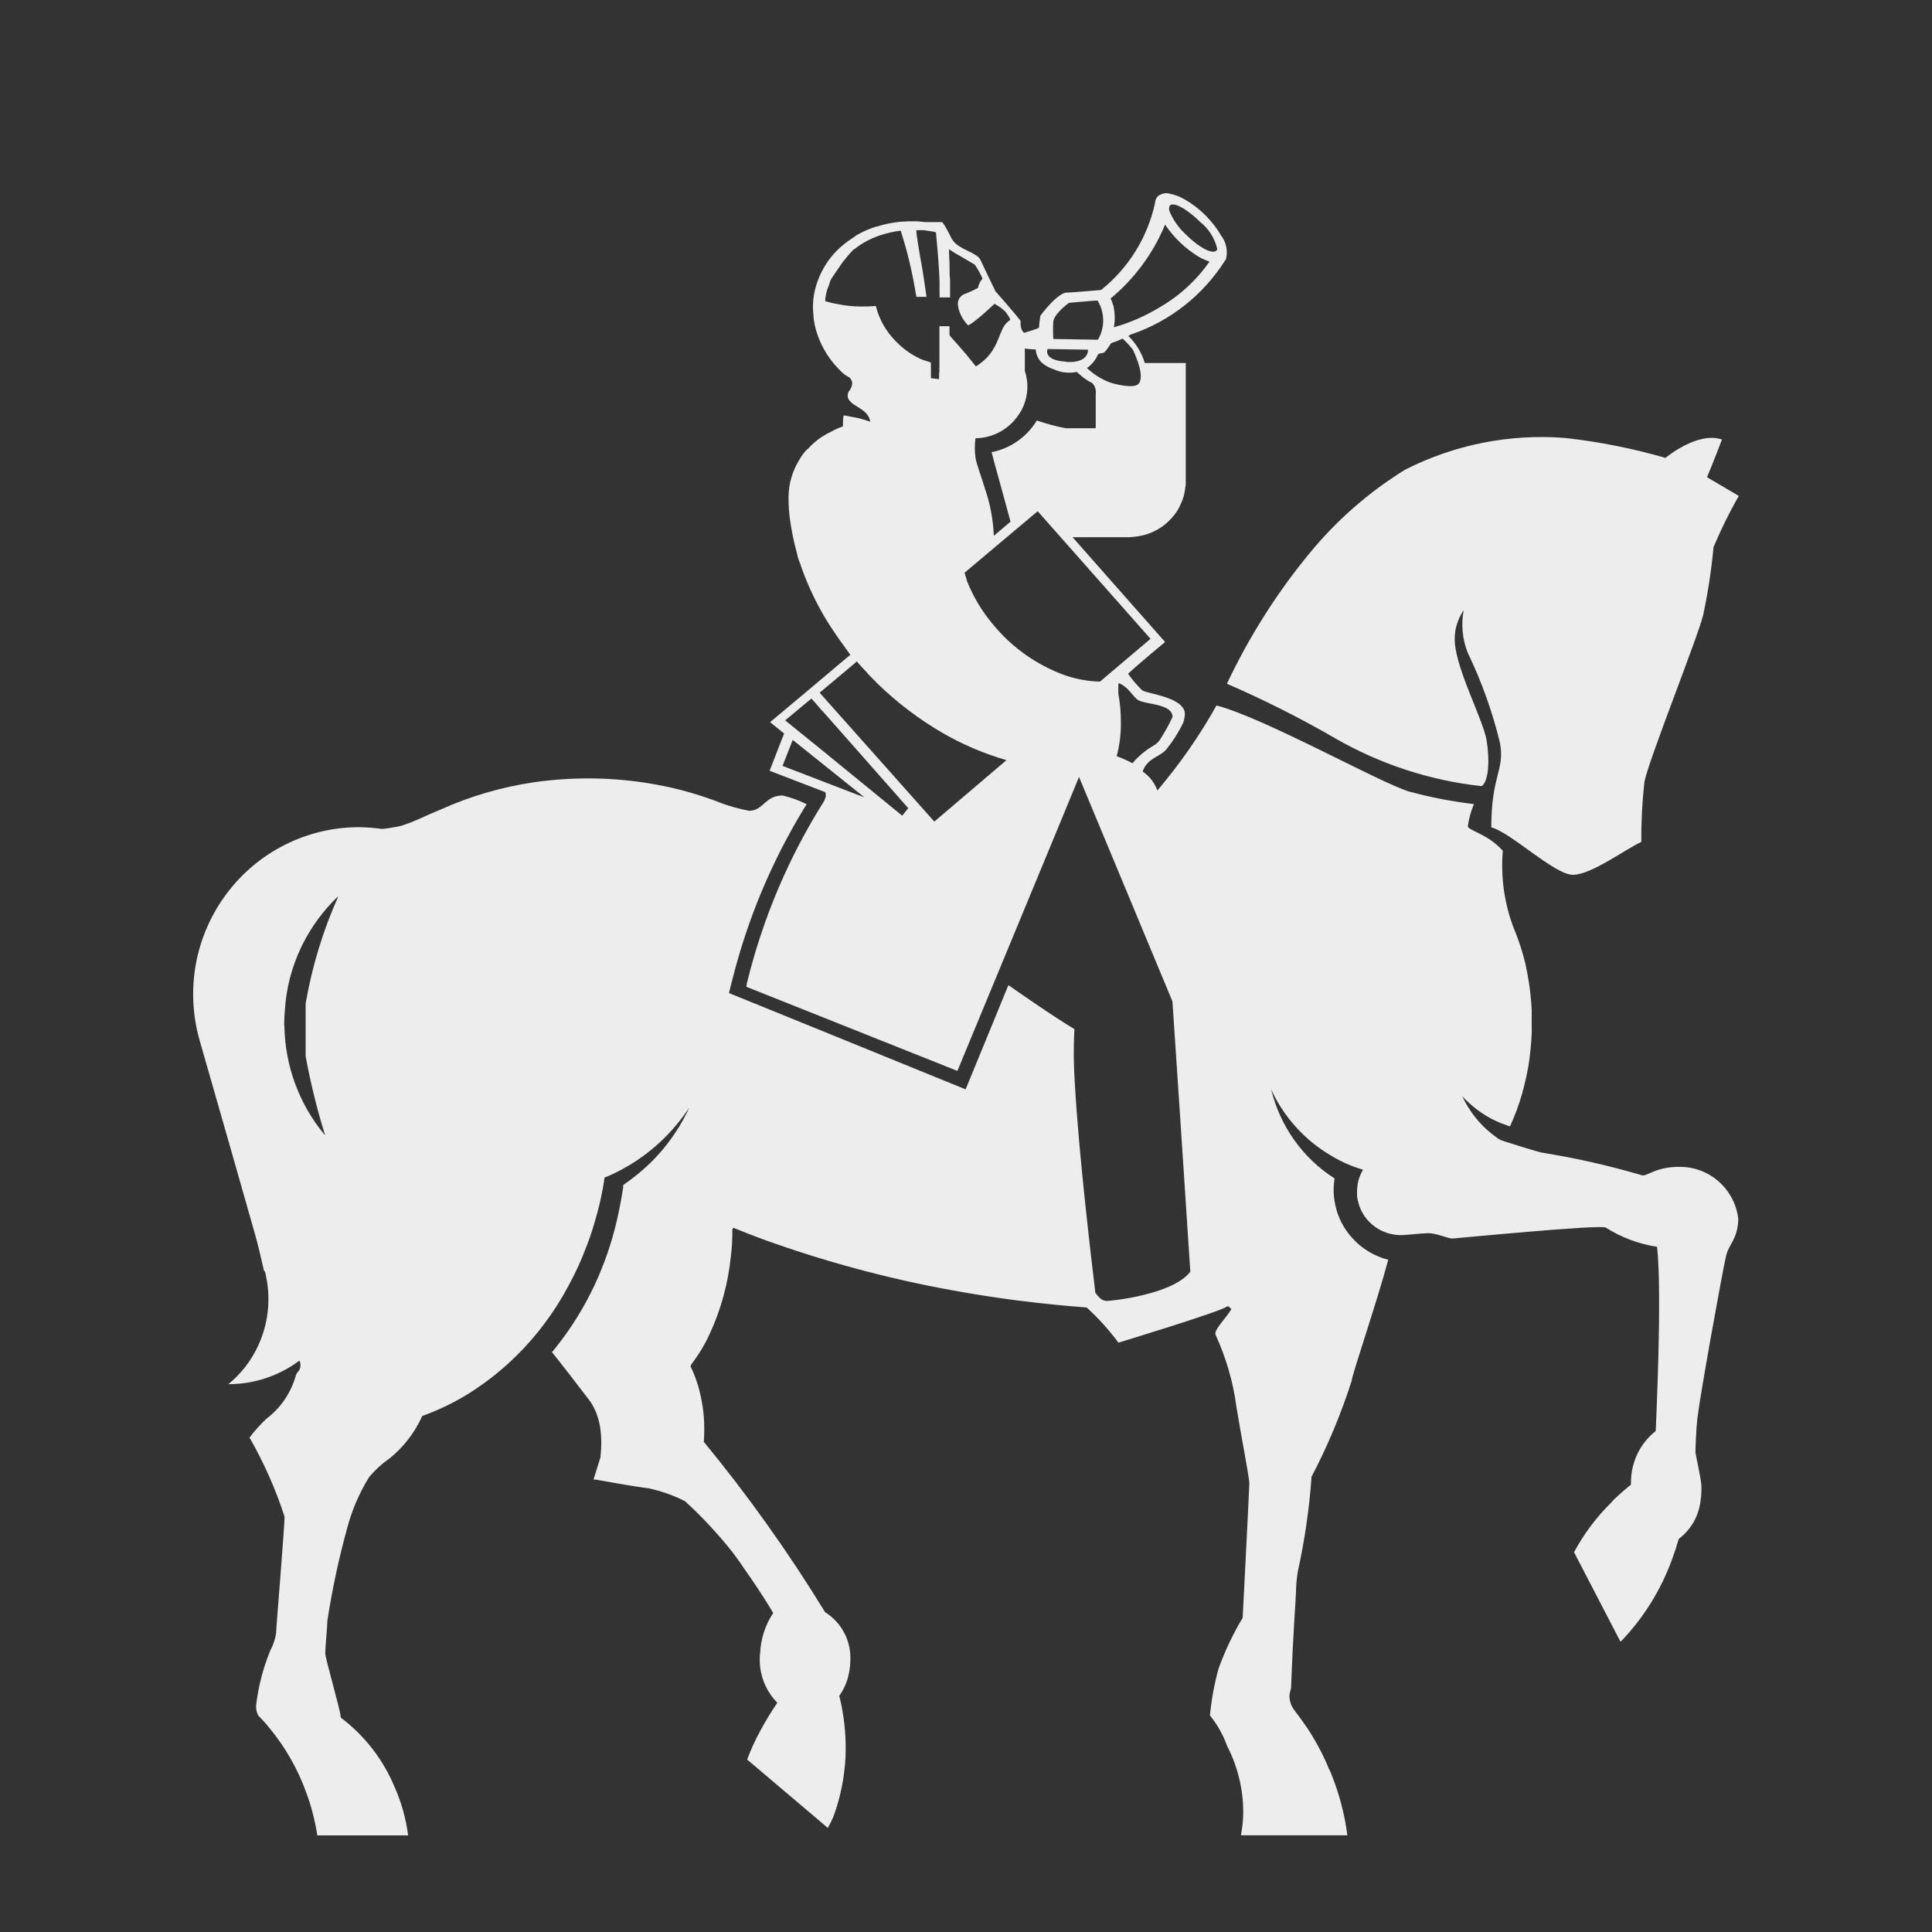 <svg width="100" height="100" viewBox="0 0 20 20" fill="none" xmlns="http://www.w3.org/2000/svg">
<rect x="0" y="0" width="20" height="20" fill="#333333" stroke="none"/>
<path d="M17.738 5.669C17.716 5.904 17.68 6.137 17.631 6.367C17.576 6.596 17.061 7.883 17.023 8.094C17 8.3 16.989 8.508 16.991 8.716C16.834 8.785 16.474 9.056 16.283 9.056C16.092 9.056 15.636 8.614 15.438 8.565C15.438 8.023 15.577 7.977 15.529 7.696C15.451 7.371 15.338 7.056 15.193 6.755C15.138 6.616 15.124 6.464 15.152 6.317C15.113 6.374 15.085 6.439 15.07 6.508C15.056 6.576 15.056 6.647 15.068 6.716C15.118 7.016 15.357 7.468 15.389 7.663C15.422 7.859 15.413 8.089 15.338 8.138C14.803 8.08 14.284 7.91 13.817 7.64C13.456 7.431 13.083 7.244 12.701 7.078C12.929 6.595 13.215 6.142 13.554 5.73C13.834 5.388 14.169 5.095 14.544 4.863C15.057 4.602 15.632 4.488 16.205 4.534C16.555 4.573 16.902 4.642 17.241 4.74C17.241 4.74 17.572 4.462 17.826 4.55C17.753 4.743 17.671 4.94 17.671 4.94L18 5.134C17.901 5.306 17.814 5.484 17.737 5.667L17.738 5.669ZM2.944 10.619C2.95 11.03 3.095 11.427 3.356 11.742C3.356 11.742 3.362 11.749 3.365 11.751C3.282 11.483 3.215 11.211 3.164 10.935V10.389C3.23 10.005 3.344 9.632 3.503 9.277C3.503 9.277 3.503 9.282 3.499 9.282L3.481 9.297C3.342 9.434 3.225 9.593 3.137 9.767L3.117 9.807C3.02 10.011 2.963 10.231 2.949 10.456C2.946 10.5 2.942 10.544 2.942 10.588C2.942 10.597 2.942 10.607 2.942 10.618L2.944 10.619ZM11.946 7.716C11.973 7.7 11.997 7.677 12.013 7.649C12.059 7.576 12.102 7.5 12.138 7.422C12.138 7.278 11.838 7.295 11.774 7.242C11.71 7.188 11.682 7.115 11.582 7.071L11.577 7.086C11.577 7.113 11.577 7.149 11.577 7.183C11.595 7.276 11.603 7.371 11.603 7.466C11.606 7.588 11.591 7.71 11.56 7.828C11.616 7.849 11.671 7.873 11.723 7.901C11.786 7.827 11.861 7.764 11.946 7.716ZM11.911 6.614L10.742 5.292L9.985 5.929L10.013 6.022C10.039 6.087 10.07 6.15 10.104 6.211C10.141 6.277 10.183 6.34 10.229 6.401C10.281 6.469 10.338 6.534 10.399 6.595C10.408 6.604 10.418 6.612 10.425 6.621C10.591 6.778 10.786 6.9 10.998 6.981C11.123 7.027 11.255 7.053 11.387 7.056L11.909 6.614H11.911ZM11.343 4.426V4.078C11.346 4.058 11.344 4.038 11.338 4.018C11.332 3.999 11.321 3.981 11.308 3.966C11.263 3.944 11.22 3.916 11.183 3.882C11.17 3.872 11.157 3.859 11.146 3.85C11.065 3.867 10.981 3.857 10.906 3.822C10.864 3.809 10.825 3.787 10.79 3.759C10.77 3.742 10.754 3.72 10.742 3.695C10.73 3.671 10.723 3.644 10.722 3.617C10.683 3.617 10.645 3.613 10.609 3.608V3.835C10.609 3.844 10.613 3.855 10.616 3.863C10.637 3.938 10.641 4.017 10.627 4.093C10.614 4.17 10.583 4.242 10.537 4.305C10.487 4.376 10.421 4.434 10.345 4.474C10.269 4.514 10.184 4.536 10.098 4.537C10.089 4.603 10.089 4.67 10.098 4.736C10.106 4.799 10.168 4.96 10.194 5.052C10.25 5.211 10.281 5.378 10.288 5.547L10.461 5.4C10.423 5.261 10.383 5.115 10.344 4.972C10.317 4.873 10.289 4.777 10.265 4.681C10.362 4.662 10.453 4.623 10.534 4.566C10.614 4.51 10.682 4.437 10.733 4.353C10.832 4.387 10.932 4.414 11.033 4.433H11.338L11.343 4.426ZM11.782 3.978C11.829 3.932 11.818 3.816 11.729 3.622C11.697 3.58 11.661 3.541 11.621 3.505C11.553 3.539 11.524 3.542 11.501 3.554C11.482 3.585 11.461 3.615 11.438 3.642C11.422 3.661 11.381 3.654 11.367 3.667C11.343 3.725 11.303 3.775 11.252 3.81C11.319 3.873 11.396 3.922 11.481 3.956C11.538 3.978 11.732 4.023 11.78 3.978H11.782ZM12.005 3.181C12.21 3.063 12.385 2.902 12.521 2.708C12.483 2.695 12.446 2.679 12.412 2.66C12.272 2.575 12.152 2.461 12.061 2.325C11.938 2.623 11.744 2.885 11.497 3.09C11.509 3.114 11.518 3.139 11.525 3.165C11.528 3.173 11.53 3.181 11.531 3.189C11.543 3.255 11.543 3.322 11.531 3.388C11.697 3.341 11.857 3.271 12.004 3.182L12.005 3.181ZM12.587 2.596C12.587 2.596 12.59 2.596 12.591 2.596C12.594 2.594 12.597 2.59 12.598 2.586C12.6 2.582 12.6 2.577 12.6 2.573C12.573 2.462 12.51 2.364 12.42 2.294C12.371 2.245 12.318 2.202 12.261 2.164C12.198 2.125 12.149 2.109 12.121 2.12C12.118 2.121 12.115 2.123 12.112 2.125C12.11 2.129 12.107 2.134 12.106 2.139C12.101 2.153 12.101 2.17 12.106 2.185C12.145 2.279 12.204 2.363 12.28 2.431C12.406 2.557 12.543 2.631 12.586 2.598L12.587 2.596ZM11.362 3.111C11.362 3.108 11.066 3.135 11.066 3.135C11.066 3.135 10.922 3.237 10.904 3.324C10.9 3.386 10.9 3.447 10.904 3.509L11.365 3.517C11.402 3.456 11.421 3.385 11.42 3.313C11.419 3.241 11.399 3.171 11.361 3.11L11.362 3.111ZM11.034 3.746C11.276 3.764 11.263 3.62 11.263 3.62L10.845 3.613C10.845 3.613 10.791 3.729 11.033 3.744L11.034 3.746ZM10.425 3.245C10.388 3.204 10.344 3.17 10.295 3.145C10.243 3.193 10.173 3.26 10.107 3.31C10.107 3.31 10.107 3.315 10.1 3.315C10.076 3.336 10.051 3.354 10.022 3.368C9.976 3.322 9.942 3.264 9.924 3.2C9.92 3.185 9.917 3.17 9.916 3.154C9.914 3.132 9.919 3.11 9.93 3.09C9.942 3.071 9.959 3.055 9.979 3.046C10.029 3.028 10.078 3.005 10.124 2.98C10.131 2.944 10.146 2.911 10.171 2.885C10.149 2.833 10.122 2.784 10.09 2.739L9.964 2.665C9.916 2.639 9.869 2.611 9.824 2.579C9.824 2.659 9.831 2.705 9.83 2.768V2.788C9.83 2.821 9.83 2.856 9.835 2.89C9.835 2.953 9.835 3.016 9.835 3.079H9.726C9.727 3.058 9.727 3.037 9.726 3.016C9.726 2.981 9.726 2.949 9.726 2.914C9.726 2.878 9.722 2.843 9.721 2.807C9.713 2.667 9.701 2.533 9.689 2.405C9.674 2.4 9.66 2.397 9.644 2.395L9.563 2.383H9.548C9.527 2.383 9.507 2.383 9.486 2.383C9.48 2.399 9.528 2.677 9.538 2.727C9.544 2.754 9.589 3.047 9.59 3.064V3.073H9.487V3.077C9.466 2.951 9.442 2.824 9.413 2.704C9.384 2.583 9.355 2.486 9.324 2.388C9.226 2.4 9.131 2.425 9.04 2.463C9.04 2.463 9.033 2.463 9.031 2.467C8.968 2.494 8.909 2.529 8.855 2.571L8.828 2.591C8.791 2.63 8.757 2.671 8.724 2.713C8.675 2.781 8.634 2.844 8.606 2.886C8.588 2.912 8.588 2.946 8.568 2.984C8.561 3.005 8.555 3.026 8.551 3.047C8.546 3.07 8.543 3.092 8.541 3.115C8.547 3.117 8.552 3.119 8.558 3.122C8.592 3.131 8.624 3.14 8.657 3.145C8.743 3.164 8.83 3.173 8.918 3.173H8.942C8.984 3.173 9.026 3.171 9.068 3.167V3.173C9.102 3.306 9.17 3.427 9.265 3.524C9.339 3.604 9.428 3.668 9.526 3.714C9.548 3.724 9.571 3.733 9.596 3.739C9.609 3.744 9.621 3.749 9.637 3.752C9.636 3.774 9.636 3.797 9.637 3.819C9.637 3.852 9.637 3.886 9.637 3.915L9.721 3.925C9.721 3.896 9.721 3.866 9.725 3.839C9.723 3.827 9.723 3.814 9.725 3.802V3.745C9.725 3.711 9.725 3.675 9.725 3.639V3.579C9.725 3.541 9.725 3.505 9.725 3.47V3.452C9.725 3.438 9.725 3.425 9.725 3.414V3.377H9.829V3.471C9.837 3.48 9.845 3.488 9.852 3.498C9.89 3.539 9.93 3.586 9.968 3.629C9.979 3.642 9.99 3.656 10.002 3.668C10.004 3.67 10.007 3.673 10.008 3.676C10.013 3.68 10.017 3.687 10.02 3.691C10.048 3.725 10.076 3.759 10.102 3.793C10.133 3.774 10.164 3.751 10.191 3.726C10.216 3.704 10.238 3.679 10.258 3.651C10.268 3.639 10.277 3.625 10.284 3.611C10.296 3.593 10.306 3.574 10.315 3.554C10.32 3.54 10.327 3.527 10.332 3.514C10.336 3.508 10.339 3.501 10.34 3.494C10.351 3.467 10.362 3.44 10.374 3.414C10.391 3.372 10.42 3.336 10.459 3.312C10.45 3.285 10.435 3.261 10.416 3.241L10.425 3.245ZM8.98 6.968L8.918 6.902C8.904 6.886 8.891 6.871 8.878 6.857C8.878 6.854 8.873 6.85 8.871 6.847L8.485 7.171L9.672 8.505L9.718 8.466L10.419 7.869C10.19 7.803 9.969 7.709 9.762 7.59C9.512 7.445 9.28 7.269 9.073 7.066C9.068 7.061 9.063 7.056 9.059 7.05C9.042 7.035 9.028 7.02 9.013 7.004C9.001 6.993 8.989 6.981 8.978 6.968H8.98ZM8.135 7.453L8.129 7.458L8.48 7.742L9.34 8.444L9.402 8.366L8.525 7.372L8.5 7.346C8.5 7.346 8.494 7.346 8.495 7.339L8.4 7.231L8.132 7.454L8.135 7.453ZM8.101 7.929L8.113 7.933L8.884 8.23L8.947 8.253L8.238 7.685L8.206 7.66L8.101 7.929ZM2.733 13.155C2.703 13.025 2.671 12.885 2.64 12.777L2.402 11.941L2.066 10.768C1.993 10.511 1.98 10.241 2.028 9.978C2.076 9.715 2.185 9.467 2.344 9.254C2.503 9.04 2.709 8.867 2.946 8.747C3.183 8.627 3.444 8.564 3.71 8.563C3.792 8.564 3.874 8.57 3.956 8.581C4.011 8.576 4.066 8.567 4.121 8.556C4.147 8.551 4.174 8.543 4.199 8.533C4.219 8.526 4.239 8.519 4.257 8.512C4.292 8.498 4.328 8.482 4.369 8.464C4.431 8.435 4.498 8.406 4.562 8.38C4.869 8.242 5.194 8.147 5.527 8.098C5.94 8.039 6.36 8.045 6.771 8.118C7.015 8.161 7.255 8.229 7.486 8.321C7.574 8.352 7.664 8.376 7.755 8.393C7.904 8.393 7.917 8.235 8.101 8.235C8.188 8.255 8.272 8.285 8.351 8.326C8.351 8.326 8.326 8.364 8.326 8.364C7.987 8.919 7.735 9.522 7.578 10.154C7.574 10.165 7.571 10.176 7.569 10.188C7.561 10.217 7.553 10.251 7.546 10.28C7.546 10.28 9.99 11.273 9.996 11.277C10.013 11.235 10.439 10.198 10.439 10.198C10.439 10.198 10.888 10.514 11.122 10.653C11.112 10.842 11.114 11.032 11.127 11.222C11.168 11.956 11.299 13.046 11.339 13.383C11.374 13.426 11.402 13.467 11.458 13.467C11.514 13.467 12.147 13.399 12.322 13.164L12.216 11.549L12.137 10.366L11.3 8.355L11.17 8.043L10.924 8.639L9.911 11.086L7.726 10.215C7.726 10.208 7.726 10.203 7.73 10.196C7.729 10.195 7.729 10.194 7.729 10.193C7.729 10.191 7.729 10.19 7.73 10.189C7.73 10.18 7.733 10.171 7.736 10.162C7.899 9.5 8.167 8.869 8.531 8.293C8.541 8.265 8.548 8.251 8.548 8.248C8.548 8.2 8.548 8.209 8.537 8.198L7.967 7.979L8.117 7.593L7.972 7.476L8.011 7.443L8.153 7.324L8.373 7.14L8.641 6.914L8.759 6.815L8.803 6.779L8.75 6.705C8.75 6.705 8.664 6.588 8.625 6.527C8.535 6.394 8.457 6.253 8.39 6.106C8.348 6.014 8.312 5.922 8.282 5.831C8.267 5.798 8.257 5.763 8.25 5.727C8.218 5.611 8.193 5.492 8.177 5.372C8.168 5.303 8.163 5.234 8.163 5.165V5.138C8.165 5.006 8.203 4.877 8.272 4.764C8.293 4.726 8.319 4.69 8.349 4.658L8.365 4.645C8.387 4.62 8.412 4.596 8.438 4.574C8.489 4.532 8.545 4.496 8.604 4.469C8.643 4.446 8.684 4.428 8.726 4.414C8.726 4.381 8.726 4.345 8.732 4.301C8.757 4.301 8.781 4.308 8.804 4.313C8.869 4.323 8.933 4.339 8.996 4.361C9 4.362 9.005 4.364 9.009 4.366C8.99 4.239 8.843 4.215 8.793 4.145C8.781 4.132 8.775 4.114 8.775 4.096C8.775 4.08 8.78 4.064 8.788 4.05C8.807 4.028 8.819 4.001 8.822 3.972C8.823 3.958 8.819 3.945 8.812 3.933C8.807 3.921 8.798 3.91 8.788 3.903C8.788 3.903 8.788 3.903 8.784 3.903C8.776 3.897 8.768 3.892 8.759 3.888C8.748 3.879 8.736 3.87 8.726 3.863C8.716 3.856 8.698 3.835 8.684 3.822C8.559 3.695 8.472 3.536 8.433 3.361C8.433 3.348 8.429 3.335 8.426 3.319C8.423 3.303 8.422 3.284 8.421 3.265C8.414 3.206 8.414 3.147 8.421 3.088C8.423 3.071 8.426 3.053 8.429 3.035C8.468 2.843 8.569 2.67 8.718 2.544C8.759 2.509 8.803 2.478 8.848 2.449C8.852 2.447 8.855 2.444 8.857 2.441C8.912 2.408 8.969 2.381 9.028 2.36C9.038 2.356 9.049 2.353 9.059 2.35C9.066 2.347 9.072 2.346 9.08 2.345C9.135 2.327 9.191 2.314 9.249 2.305C9.299 2.297 9.35 2.293 9.401 2.291C9.434 2.291 9.469 2.291 9.5 2.291C9.514 2.291 9.529 2.295 9.541 2.296C9.553 2.297 9.563 2.296 9.574 2.299H9.656C9.685 2.299 9.719 2.299 9.754 2.299C9.762 2.311 9.771 2.322 9.778 2.334L9.787 2.347C9.815 2.396 9.837 2.442 9.853 2.473C9.853 2.478 9.857 2.48 9.86 2.482C9.867 2.494 9.876 2.506 9.887 2.516C9.974 2.596 10.118 2.62 10.15 2.692C10.183 2.765 10.305 3.015 10.305 3.015C10.305 3.015 10.565 3.311 10.565 3.324C10.565 3.38 10.565 3.406 10.6 3.446C10.653 3.431 10.705 3.414 10.755 3.394C10.758 3.353 10.763 3.312 10.769 3.271C10.773 3.261 10.957 3.018 11.051 3.029C11.075 3.029 11.396 3.002 11.398 3.002C11.683 2.775 11.882 2.454 11.958 2.096V2.087C11.96 2.081 11.962 2.075 11.963 2.069C11.967 2.055 11.976 2.042 11.986 2.031C12.005 2.017 12.026 2.007 12.049 2.002C12.072 1.998 12.096 2 12.118 2.007C12.168 2.018 12.214 2.036 12.258 2.061C12.338 2.106 12.41 2.161 12.475 2.225C12.496 2.247 12.514 2.265 12.533 2.288C12.573 2.334 12.609 2.384 12.64 2.437C12.667 2.472 12.685 2.512 12.694 2.555C12.703 2.597 12.702 2.641 12.691 2.684L12.683 2.695C12.456 3.054 12.113 3.325 11.712 3.461C11.701 3.465 11.69 3.471 11.681 3.478C11.76 3.555 11.819 3.652 11.851 3.758H12.275V4.988C12.275 5.007 12.275 5.024 12.271 5.042C12.268 5.059 12.267 5.079 12.262 5.098C12.258 5.117 12.258 5.12 12.255 5.132C12.239 5.186 12.217 5.238 12.188 5.286C12.182 5.296 12.174 5.305 12.167 5.316C12.121 5.379 12.063 5.433 11.997 5.473C11.93 5.514 11.857 5.54 11.78 5.552C11.752 5.556 11.723 5.558 11.694 5.561H11.103L12.061 6.646C12.061 6.646 11.775 6.882 11.678 6.975C11.721 7.037 11.771 7.095 11.825 7.147C11.889 7.186 12.297 7.221 12.264 7.415C12.261 7.438 12.256 7.46 12.249 7.482C12.202 7.577 12.146 7.667 12.08 7.75C12.014 7.837 11.875 7.844 11.829 7.987C11.899 8.034 11.952 8.103 11.981 8.183C12.213 7.91 12.418 7.616 12.593 7.303C13.085 7.43 14.27 8.095 14.583 8.193C14.804 8.253 15.03 8.297 15.258 8.324C15.227 8.397 15.206 8.474 15.195 8.553C15.195 8.582 15.292 8.61 15.4 8.676C15.458 8.712 15.511 8.756 15.557 8.807C15.534 9.081 15.573 9.357 15.672 9.613C15.709 9.701 15.74 9.791 15.766 9.883C15.775 9.912 15.781 9.941 15.79 9.972C15.804 10.04 15.818 10.11 15.829 10.182C15.842 10.273 15.852 10.366 15.856 10.458C15.856 10.482 15.856 10.507 15.856 10.532V10.636C15.857 10.657 15.857 10.678 15.856 10.699C15.851 10.814 15.839 10.928 15.821 11.042C15.815 11.066 15.812 11.091 15.806 11.117C15.8 11.144 15.792 11.188 15.783 11.221C15.753 11.347 15.713 11.47 15.663 11.588C15.657 11.6 15.651 11.613 15.646 11.626C15.643 11.634 15.639 11.642 15.637 11.648C15.635 11.652 15.633 11.655 15.631 11.659C15.62 11.659 15.608 11.652 15.596 11.648C15.521 11.623 15.45 11.59 15.383 11.55C15.339 11.522 15.296 11.493 15.258 11.461C15.215 11.426 15.175 11.389 15.137 11.348C15.209 11.502 15.314 11.636 15.446 11.74C15.468 11.756 15.493 11.776 15.517 11.793C15.535 11.801 15.553 11.809 15.573 11.815C15.573 11.815 15.898 11.919 15.962 11.932C16.312 11.988 16.657 12.066 16.996 12.166C17.052 12.185 17.154 12.056 17.461 12.083C17.597 12.099 17.723 12.16 17.82 12.257C17.917 12.354 17.979 12.481 17.995 12.618C17.989 12.824 17.902 12.874 17.87 12.993C17.833 13.145 17.598 14.45 17.572 14.677C17.555 14.824 17.551 15.029 17.551 15.031C17.551 15.052 17.608 15.298 17.613 15.381C17.613 15.397 17.613 15.409 17.613 15.425C17.613 15.463 17.61 15.5 17.604 15.537C17.595 15.614 17.57 15.689 17.532 15.757C17.493 15.824 17.441 15.883 17.379 15.93C17.379 15.937 17.375 15.945 17.371 15.953C17.354 16.016 17.332 16.079 17.309 16.142C17.193 16.462 17.011 16.753 16.776 16.996L16.77 16.985L16.3 16.079L16.294 16.069C16.395 15.88 16.524 15.708 16.676 15.558C16.695 15.535 16.716 15.514 16.738 15.495C16.785 15.45 16.836 15.408 16.884 15.368C16.884 15.354 16.884 15.34 16.884 15.326C16.887 15.227 16.911 15.13 16.955 15.041C16.999 14.953 17.062 14.875 17.14 14.814C17.14 14.777 17.209 13.411 17.154 12.907C16.965 12.878 16.784 12.81 16.623 12.708C16.577 12.673 15.084 12.818 15.039 12.821C14.994 12.824 14.87 12.764 14.782 12.766C14.695 12.768 14.556 12.786 14.504 12.786C14.405 12.786 14.309 12.755 14.229 12.696C14.145 12.635 14.085 12.545 14.06 12.444C14.054 12.421 14.049 12.398 14.048 12.374V12.322C14.049 12.306 14.05 12.29 14.053 12.274C14.053 12.258 14.058 12.242 14.061 12.225C14.072 12.184 14.089 12.145 14.11 12.109C14.028 12.085 13.947 12.053 13.87 12.014C13.798 11.976 13.728 11.934 13.662 11.887C13.5 11.772 13.363 11.626 13.256 11.457C13.219 11.399 13.187 11.339 13.159 11.277C13.251 11.658 13.486 11.989 13.815 12.199C13.811 12.229 13.808 12.262 13.806 12.295C13.804 12.355 13.81 12.415 13.823 12.474C13.849 12.6 13.909 12.717 13.995 12.812C14.095 12.925 14.226 13.004 14.371 13.041C14.253 13.483 13.992 14.241 13.992 14.296C13.882 14.638 13.744 14.969 13.577 15.287C13.554 15.617 13.506 15.945 13.435 16.268C13.423 16.339 13.417 16.411 13.416 16.482C13.416 16.539 13.386 16.889 13.366 17.453C13.366 17.5 13.348 17.508 13.348 17.565C13.351 17.612 13.366 17.657 13.393 17.696C13.393 17.696 13.398 17.701 13.4 17.705C13.419 17.731 13.44 17.757 13.459 17.784C13.478 17.81 13.51 17.856 13.536 17.893C13.593 17.98 13.645 18.071 13.691 18.164C13.714 18.211 13.736 18.258 13.754 18.305C13.766 18.325 13.775 18.346 13.783 18.368C13.864 18.57 13.92 18.783 13.948 18.999H12.846C12.858 18.935 12.866 18.87 12.869 18.804C12.877 18.551 12.819 18.299 12.703 18.074C12.662 17.959 12.602 17.853 12.525 17.758C12.541 17.596 12.57 17.435 12.613 17.278C12.679 17.093 12.763 16.916 12.864 16.748C12.864 16.748 12.933 15.409 12.933 15.353C12.933 15.297 12.839 14.813 12.8 14.567C12.766 14.308 12.693 14.056 12.584 13.819C12.559 13.77 12.703 13.634 12.747 13.552L12.72 13.525C12.713 13.524 12.707 13.524 12.701 13.525C12.643 13.576 11.578 13.899 11.578 13.899C11.48 13.767 11.37 13.645 11.249 13.535C10.78 13.5 10.314 13.441 9.852 13.356C9.19 13.236 8.539 13.06 7.906 12.832C7.796 12.792 7.693 12.75 7.592 12.71C7.588 12.715 7.584 12.72 7.581 12.727V12.784C7.58 12.857 7.575 12.93 7.566 13.003C7.538 13.283 7.464 13.556 7.346 13.81C7.296 13.919 7.234 14.022 7.161 14.117C7.156 14.126 7.152 14.136 7.148 14.144C7.197 14.244 7.233 14.35 7.255 14.46C7.27 14.528 7.28 14.598 7.286 14.668C7.292 14.754 7.292 14.84 7.286 14.926C7.741 15.479 8.158 16.064 8.533 16.676C8.536 16.68 8.538 16.684 8.541 16.689C8.624 16.741 8.693 16.814 8.739 16.902C8.785 16.989 8.807 17.088 8.803 17.187C8.802 17.248 8.793 17.309 8.777 17.369C8.759 17.436 8.728 17.499 8.688 17.555C8.704 17.618 8.717 17.681 8.727 17.748C8.75 17.889 8.758 18.032 8.753 18.174V18.188C8.742 18.4 8.7 18.609 8.627 18.807C8.61 18.847 8.591 18.885 8.569 18.922L7.755 18.232L7.734 18.216C7.772 18.114 7.817 18.015 7.869 17.92C7.923 17.819 7.982 17.721 8.047 17.627C7.948 17.527 7.885 17.396 7.869 17.256C7.866 17.231 7.865 17.206 7.865 17.182C7.865 17.161 7.865 17.137 7.869 17.114C7.875 16.965 7.922 16.821 8.004 16.698C7.901 16.517 7.655 16.162 7.578 16.062C7.43 15.876 7.267 15.701 7.092 15.541C6.973 15.48 6.847 15.436 6.716 15.407C6.737 15.407 6.706 15.407 6.716 15.407C6.653 15.4 6.458 15.368 6.458 15.368L6.162 15.316H6.144L6.217 15.083C6.217 15.079 6.217 15.074 6.217 15.068C6.227 14.981 6.227 14.894 6.217 14.807C6.21 14.746 6.195 14.686 6.174 14.629C6.166 14.609 6.157 14.591 6.148 14.572C6.137 14.55 6.124 14.529 6.11 14.508C6.106 14.504 6.102 14.498 6.099 14.493C5.994 14.354 5.755 14.046 5.714 13.998C5.723 13.989 5.73 13.977 5.737 13.97L5.749 13.955C5.908 13.757 6.043 13.54 6.152 13.31C6.205 13.197 6.251 13.082 6.292 12.963C6.343 12.814 6.383 12.662 6.413 12.507C6.428 12.435 6.44 12.363 6.452 12.287C6.45 12.28 6.45 12.274 6.452 12.267C6.501 12.233 6.55 12.197 6.596 12.159C6.728 12.053 6.845 11.93 6.944 11.793C7.006 11.708 7.061 11.617 7.108 11.523C7.118 11.502 7.128 11.482 7.136 11.463C7.125 11.48 7.114 11.498 7.101 11.516C6.94 11.744 6.734 11.935 6.493 12.075L6.468 12.088C6.448 12.101 6.427 12.112 6.405 12.123C6.358 12.148 6.308 12.171 6.258 12.19C6.249 12.261 6.236 12.328 6.222 12.395C6.201 12.494 6.175 12.588 6.147 12.682C6.123 12.764 6.094 12.846 6.063 12.924C6.014 13.054 5.955 13.181 5.889 13.303C5.815 13.443 5.73 13.577 5.635 13.703C5.61 13.734 5.589 13.766 5.566 13.792C5.38 14.022 5.16 14.223 4.914 14.386C4.782 14.474 4.642 14.548 4.497 14.609C4.454 14.627 4.413 14.644 4.371 14.658C4.294 14.83 4.177 14.982 4.03 15.1C3.951 15.154 3.88 15.22 3.819 15.294C3.716 15.461 3.639 15.643 3.59 15.833C3.505 16.143 3.438 16.459 3.389 16.777C3.389 16.83 3.367 17.058 3.367 17.114C3.367 17.169 3.526 17.71 3.526 17.769C3.526 17.772 3.526 17.775 3.528 17.777C3.529 17.78 3.53 17.782 3.532 17.784C3.775 17.968 3.965 18.213 4.083 18.495C4.155 18.655 4.202 18.826 4.225 19H3.285C3.261 18.849 3.224 18.701 3.171 18.558C3.083 18.314 2.954 18.087 2.789 17.888C2.753 17.843 2.715 17.801 2.675 17.761C2.66 17.734 2.651 17.703 2.651 17.672C2.65 17.666 2.65 17.66 2.651 17.655C2.674 17.459 2.723 17.268 2.798 17.086C2.828 17.031 2.848 16.971 2.858 16.909C2.858 16.854 2.952 15.739 2.945 15.698C2.853 15.414 2.731 15.14 2.583 14.882C2.636 14.811 2.696 14.745 2.761 14.684C2.905 14.575 3.009 14.422 3.06 14.248C3.07 14.198 3.11 14.194 3.11 14.138C3.112 14.119 3.108 14.101 3.099 14.085C2.887 14.244 2.629 14.329 2.364 14.329C2.525 14.197 2.645 14.024 2.714 13.828C2.783 13.632 2.797 13.42 2.755 13.217C2.752 13.198 2.748 13.181 2.744 13.165" fill="#edededcc"/>
</svg>
